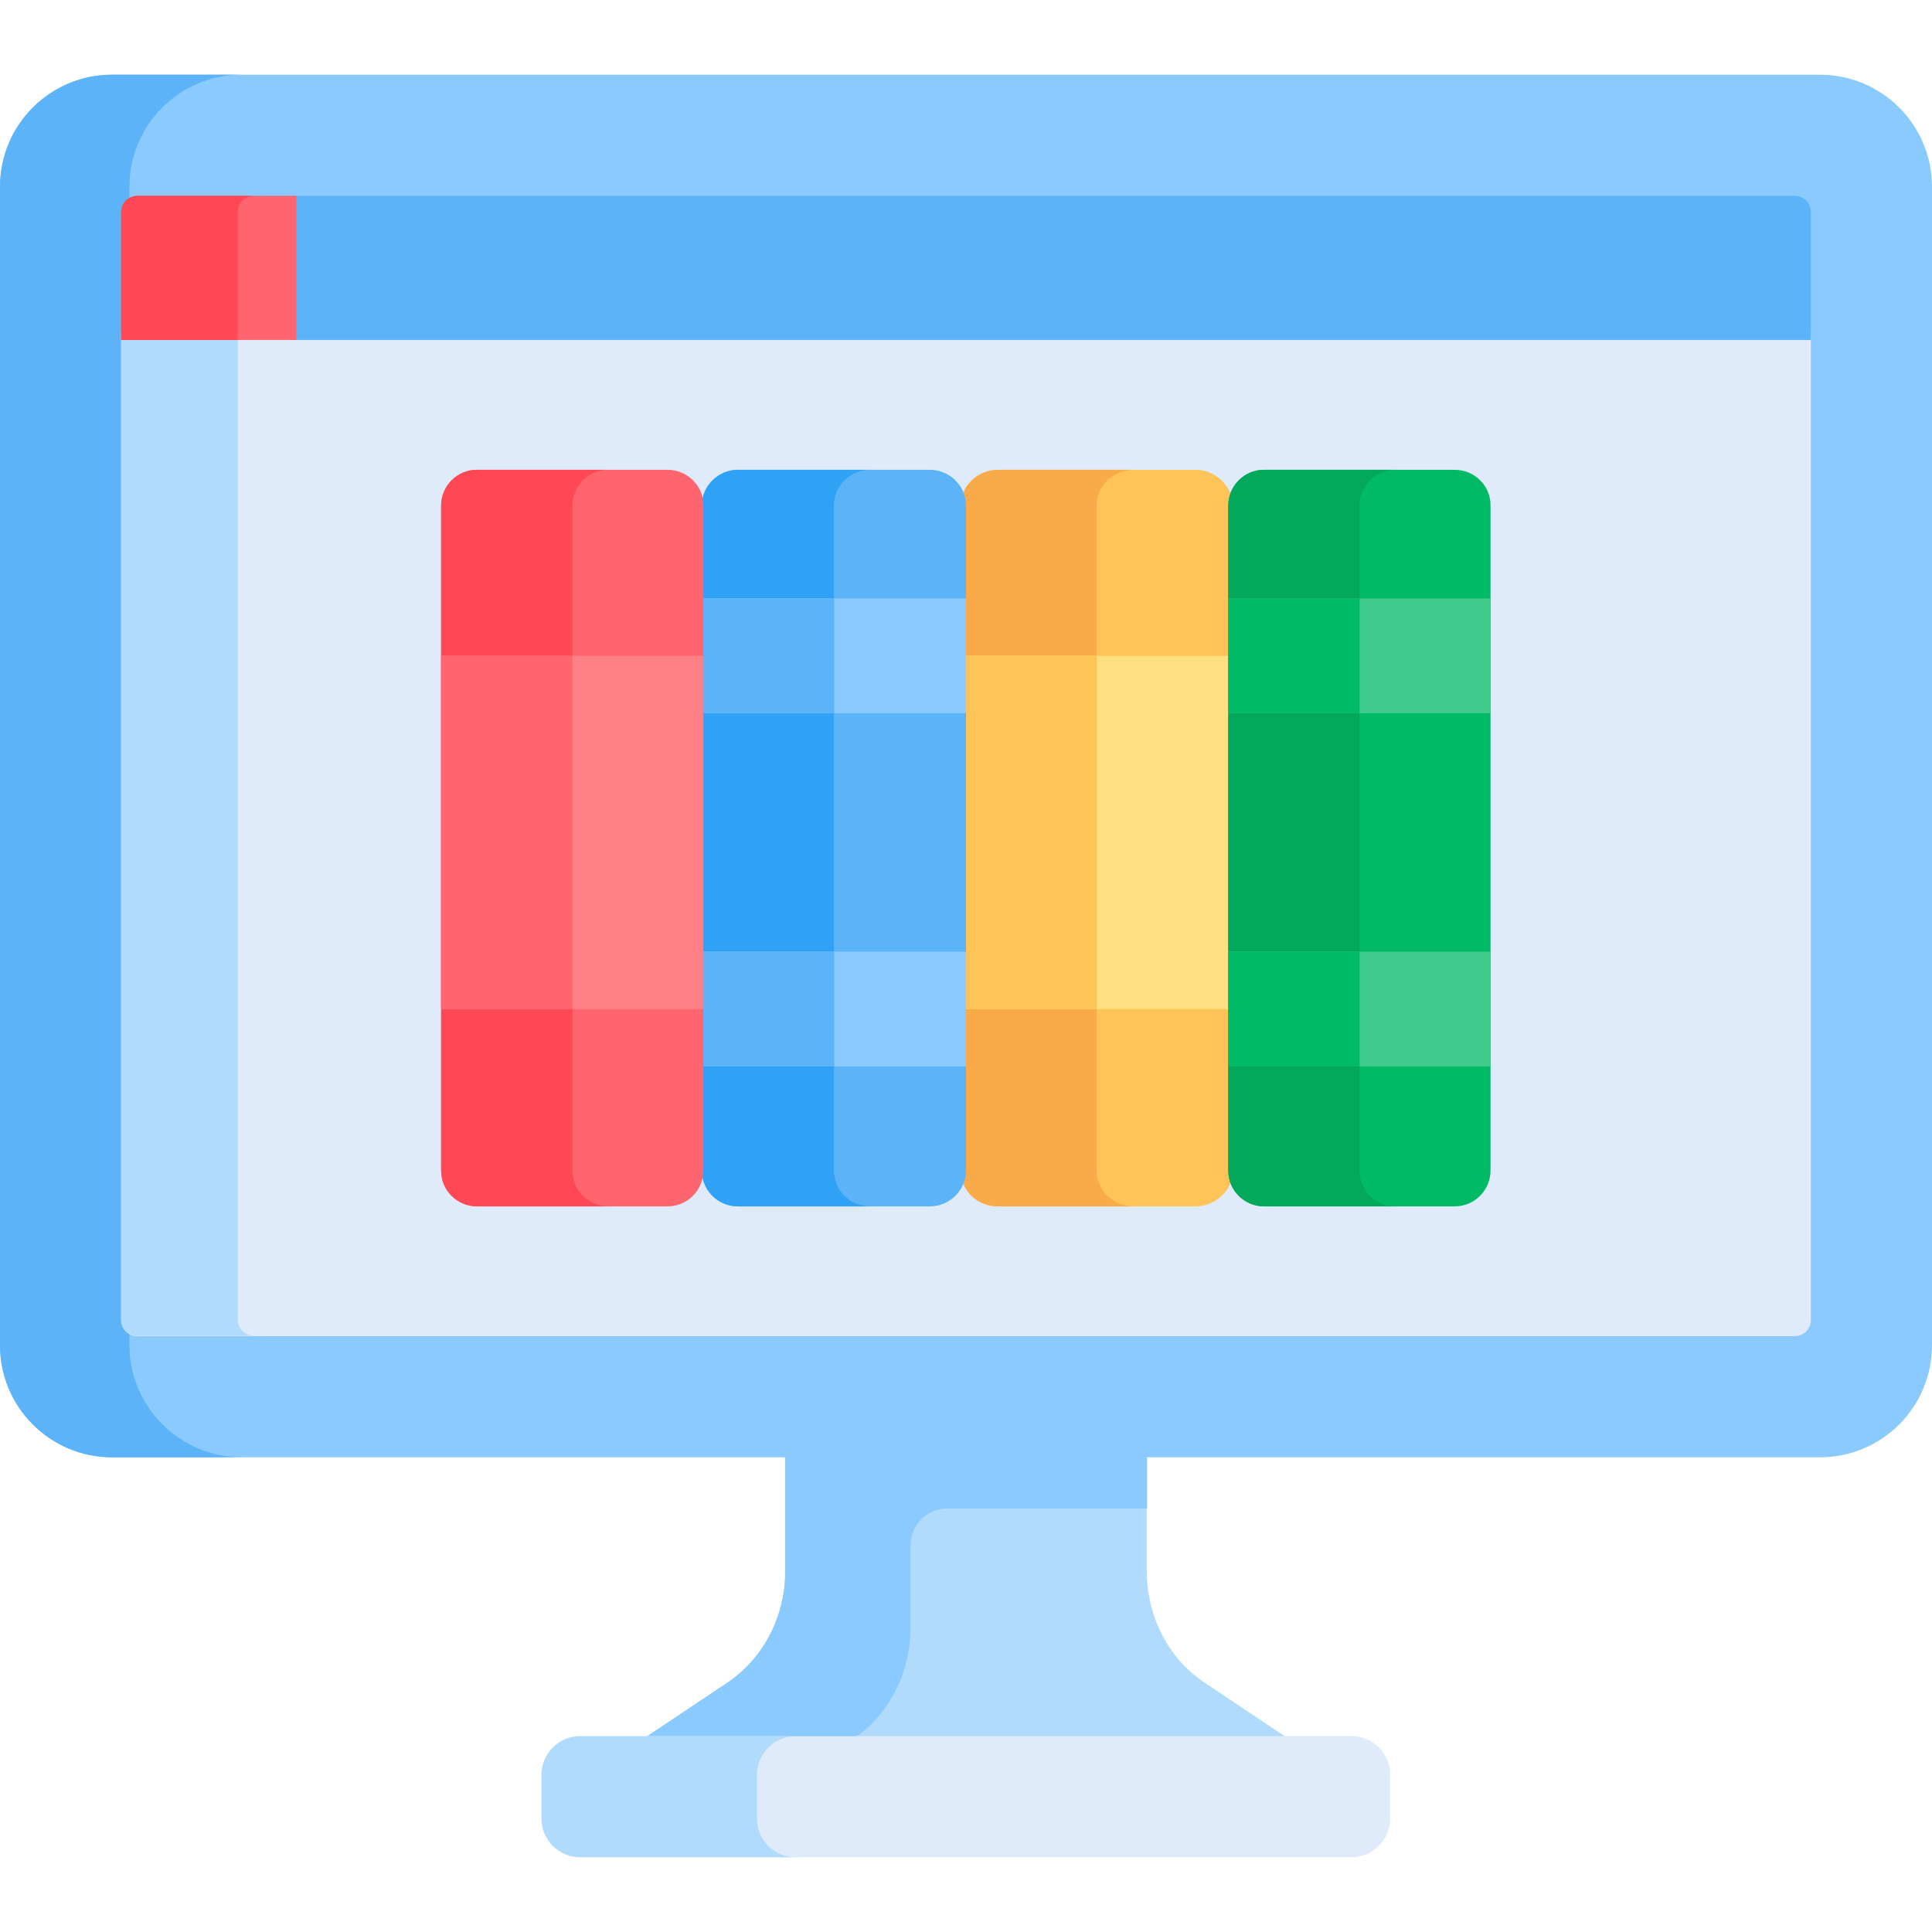 <?xml version="1.0" encoding="utf-8"?>
<!-- Generator: Adobe Illustrator 24.0.0, SVG Export Plug-In . SVG Version: 6.00 Build 0)  -->
<svg version="1.1" id="Capa_1" xmlns="http://www.w3.org/2000/svg" xmlns:xlink="http://www.w3.org/1999/xlink" x="0px" y="0px"
	 viewBox="0 0 512 512" style="enable-background:new 0 0 512 512;" xml:space="preserve">
<style type="text/css">
	.st0{fill:#B1DBFC;}
	.st1{fill:#8BCAFF;}
	.st2{fill:#DFEBFA;}
	.st3{fill:#5CB3F8;}
	.st4{fill:#FF656F;}
	.st5{fill:#FF4756;}
	.st6{fill:#FEC458;}
	.st7{fill:#F9AB49;}
	.st8{fill:#FFE181;}
	.st9{fill:#2FA2F6;}
	.st10{fill:#00BA66;}
	.st11{fill:#04A85A;}
	.st12{fill:#43CB8E;}
	.st13{fill:#FF7F87;}
</style>
<g>
	<path class="st0" d="M208.1,384.8v31.5c0,12.1-5.8,23.2-15.3,29.6l-22.9,15.3h172.2l-22.9-15.3c-9.5-6.3-15.3-17.5-15.3-29.6v-31.5
		C272.4,384.8,239.6,384.8,208.1,384.8L208.1,384.8z"/>
	<path class="st1" d="M208.1,384.8v31.5c0,12.1-5.8,23.2-15.3,29.6l-22.9,15.3h55.6l0.5-0.3c9.5-6.3,15.3-17.5,15.3-29.6v-21.8
		c0-5.4,4.3-9.7,9.7-9.7h53v-15H208.1z"/>
	<path class="st2" d="M358.2,460.1H153.8c-5.7,0-10.3,4.6-10.3,10.3v11.5c0,5.7,4.6,10.3,10.3,10.3h204.3c5.7,0,10.3-4.6,10.3-10.3
		v-11.5C368.5,464.7,363.8,460.1,358.2,460.1z"/>
	<path class="st0" d="M200.6,481.9v-11.5c0-5.7,4.6-10.3,10.3-10.3h-57.1c-5.7,0-10.3,4.6-10.3,10.3v11.5c0,5.7,4.6,10.3,10.3,10.3
		h57.1C205.2,492.2,200.6,487.6,200.6,481.9z"/>
	<g>
		<g>
			<path class="st1" d="M482.3,19.8H29.7C13.3,19.8,0,33.1,0,49.5v307c0,16.4,13.3,29.7,29.7,29.7h452.6c16.4,0,29.7-13.3,29.7-29.7
				v-307C512,33.1,498.7,19.8,482.3,19.8L482.3,19.8z"/>
		</g>
	</g>
	<path class="st3" d="M34.3,356.5v-307c0-16.4,13.3-29.7,29.7-29.7H29.7C13.3,19.8,0,33.1,0,49.5v307c0,16.4,13.3,29.7,29.7,29.7H64
		C47.7,386.2,34.3,372.8,34.3,356.5z"/>
	<g>
		<path class="st2" d="M32.1,88.1v2.1v259.6c0,2.4,1.9,4.3,4.3,4.3h439.2c2.4,0,4.3-1.9,4.3-4.3c0-6.9,0-186.2,0-261.7L32.1,88.1z"
			/>
	</g>
	<path class="st0" d="M63,349.7V90.1v-2.1H32.1v2.1v259.6c0,2.4,1.9,4.3,4.3,4.3h30.9C65,354,63,352.1,63,349.7z"/>
	<path class="st3" d="M475.6,51.9H77.5v38.2h402.4c0-17.9,0-30.3,0-33.9C479.9,53.8,478,51.9,475.6,51.9z"/>
	<path class="st4" d="M78.5,51.9H36.4c-2.4,0-4.3,1.9-4.3,4.3v33.9h46.4V51.9z"/>
	<path class="st5" d="M67.3,51.9H36.4c-2.4,0-4.3,1.9-4.3,4.3v33.9H63V56.2C63,53.8,65,51.9,67.3,51.9z"/>
	<path class="st6" d="M316.8,124.5h-52.3c-5.4,0-9.9,4.3-9.9,9.5v176.2c0,5.3,4.4,9.5,9.9,9.5h52.3c5.4,0,9.9-4.3,9.9-9.5V134
		C326.6,128.8,322.2,124.5,316.8,124.5z"/>
	<path class="st7" d="M290.6,310.2V134c0-5.3,4.4-9.5,9.9-9.5h-36c-5.4,0-9.9,4.3-9.9,9.5v176.2c0,5.3,4.4,9.5,9.9,9.5h36
		C295.1,319.7,290.6,315.5,290.6,310.2z"/>
	<path class="st8" d="M254.7,173.8h72v93.6h-72V173.8z"/>
	<path class="st6" d="M254.7,173.8h36v93.6h-36V173.8z"/>
	<path class="st3" d="M246.4,124.5h-50.8c-5.3,0-9.6,4.3-9.6,9.5v176.2c0,5.3,4.3,9.5,9.6,9.5h50.8c5.3,0,9.6-4.3,9.6-9.5V134
		C256,128.8,251.7,124.5,246.4,124.5L246.4,124.5z"/>
	<path class="st9" d="M221,310.2V134c0-5.3,4.3-9.5,9.6-9.5h-35c-5.3,0-9.6,4.3-9.6,9.5v176.2c0,5.3,4.3,9.5,9.6,9.5h35
		C225.3,319.7,221,315.5,221,310.2L221,310.2z"/>
	<path class="st10" d="M385.5,124.5h-50.5c-5.3,0-9.5,4.3-9.5,9.5v176.2c0,5.3,4.3,9.5,9.5,9.5h50.5c5.3,0,9.5-4.3,9.5-9.5V134
		C395.1,128.8,390.8,124.5,385.5,124.5z"/>
	<path class="st11" d="M360.3,310.2V134c0-5.3,4.3-9.5,9.5-9.5h-34.8c-5.3,0-9.5,4.3-9.5,9.5v176.2c0,5.3,4.3,9.5,9.5,9.5h34.8
		C364.6,319.7,360.3,315.5,360.3,310.2z"/>
	<path class="st1" d="M186.1,252.2H256v30.4h-69.9L186.1,252.2z"/>
	<path class="st3" d="M186.1,252.2h35v30.4h-35V252.2z"/>
	<path class="st1" d="M186.1,158.6H256V189h-69.9L186.1,158.6z"/>
	<path class="st3" d="M186.1,158.6h35V189h-35V158.6z"/>
	<path class="st12" d="M325.5,252.2h69.5v30.4h-69.5V252.2z"/>
	<path class="st10" d="M325.5,252.2h34.8v30.4h-34.8V252.2z"/>
	<path class="st12" d="M325.5,158.6h69.5V189h-69.5V158.6z"/>
	<path class="st10" d="M325.5,158.6h34.8V189h-34.8V158.6z"/>
	<path class="st4" d="M176.9,124.5h-50.5c-5.3,0-9.5,4.3-9.5,9.5v176.2c0,5.3,4.3,9.5,9.5,9.5h50.5c5.3,0,9.5-4.3,9.5-9.5V134
		C186.5,128.8,182.2,124.5,176.9,124.5z"/>
	<path class="st5" d="M151.7,310.2V134c0-5.3,4.3-9.5,9.5-9.5h-34.8c-5.3,0-9.5,4.3-9.5,9.5v176.2c0,5.3,4.3,9.5,9.5,9.5h34.8
		C156,319.7,151.7,315.5,151.7,310.2z"/>
	<path class="st13" d="M116.9,173.8h69.5v93.6h-69.5V173.8z"/>
	<path class="st4" d="M116.9,173.8h34.8v93.6h-34.8V173.8z"/>
</g>
</svg>
